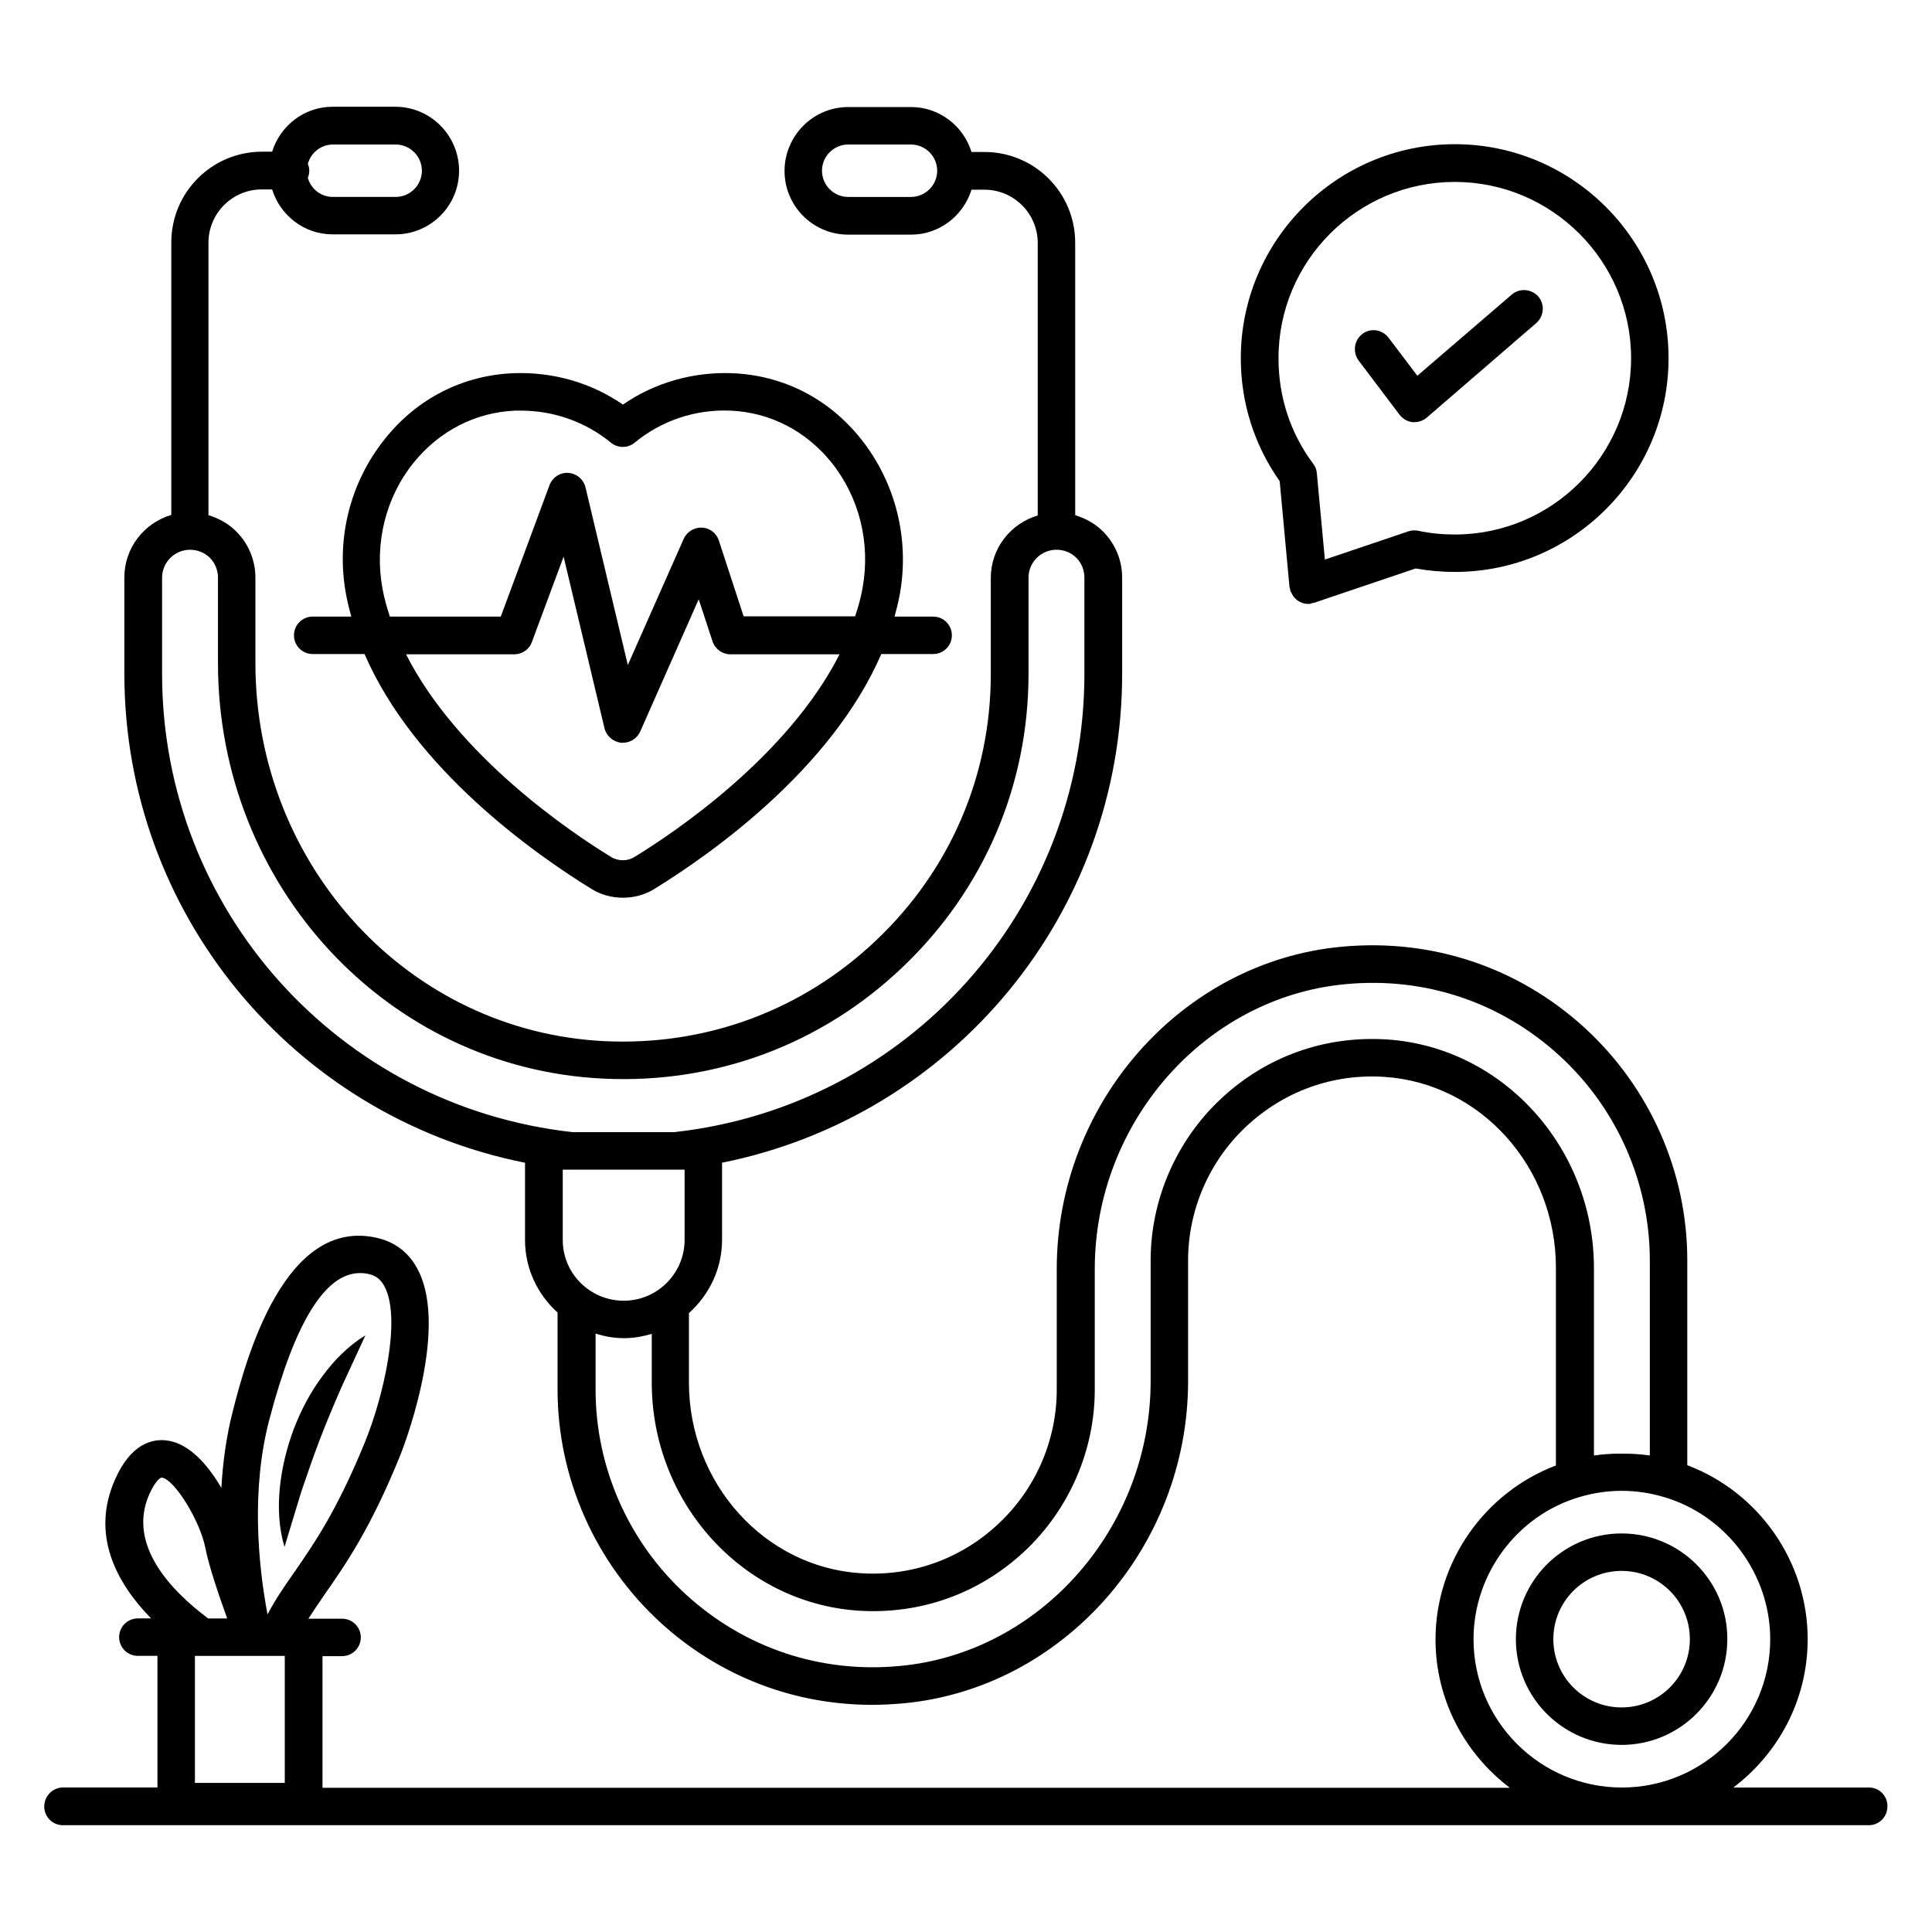 <?xml version="1.0" encoding="UTF-8"?>
<!-- Uploaded to: ICON Repo, www.iconrepo.com, Generator: ICON Repo Mixer Tools -->
<svg fill="#000000" width="800px" height="800px" version="1.1" viewBox="144 144 512 512" xmlns="http://www.w3.org/2000/svg">
 <g>
  <path d="m639.31 617.71h-35.953c11.91-9.008 19.695-23.207 19.695-39.312 0-20.535-12.902-38.93-31.906-46.105v-54.352c0-23.434-10-45.879-27.328-61.68-17.633-16.031-40.457-23.586-64.199-21.375-42.367 3.894-75.57 41.449-75.57 85.418v31.984c0 13.434-5.648 26.41-15.496 35.57-9.922 9.312-22.977 13.969-36.562 13.055-25.496-1.68-45.418-23.895-45.418-50.535v-18.398c5.344-4.809 8.777-11.68 8.777-19.391v-20.457c61.219-12.289 106.03-66.031 106.03-129.54v-25.496c0-4.656-1.832-9.008-5.113-12.289-2.062-2.062-4.582-3.434-7.328-4.273l-0.004-72.211c0-13.281-10.762-24.047-24.047-24.047h-3.434c-2.137-6.871-8.473-11.91-16.031-11.91h-16.641c-9.312 0-16.871 7.633-16.871 16.945s7.559 16.871 16.871 16.871h16.641c7.559 0 13.895-5.039 16.031-11.91h3.434c7.785 0 14.121 6.336 14.121 14.121v72.211c-7.176 2.137-12.441 8.703-12.441 16.566v25.496c0 26.871-10.762 51.906-30.305 70.457-19.543 18.625-45.113 28.09-72.059 26.793-51.906-2.519-92.52-46.562-92.52-100.23v-22.594c0-4.656-1.832-9.008-5.113-12.289-2.062-2.062-4.582-3.434-7.328-4.273v-72.211c0-7.785 6.336-14.121 14.121-14.121h2.75c2.137 6.871 8.473 11.91 16.031 11.91h16.641c9.312 0 16.871-7.559 16.871-16.871s-7.559-16.945-16.871-16.945h-16.641c-7.559 0-13.895 5.039-16.031 11.91l-2.672-0.004c-13.281 0-24.047 10.762-24.047 24.047v72.211c-7.176 2.137-12.441 8.703-12.441 16.566v25.496c0 63.586 44.887 117.4 106.18 129.62v20.457c0 7.633 3.359 14.504 8.625 19.238v20.457c0 23.434 10 45.879 27.328 61.754 15.574 14.199 35.266 21.754 56.031 21.754 2.672 0 5.418-0.152 8.168-0.383 42.367-3.894 75.57-41.375 75.57-85.418v-31.984c0-13.434 5.648-26.41 15.496-35.57 10-9.312 22.977-13.969 36.562-13.055 25.496 1.68 45.418 23.895 45.418 50.535v52.441c-18.93 7.176-31.906 25.57-31.906 46.105 0 16.031 7.785 30.305 19.695 39.312h-314.66v-34.887h5.191c2.75 0 4.961-2.215 4.961-4.961 0-2.75-2.215-4.961-4.961-4.961h-8.93c1.375-2.137 2.824-4.273 4.504-6.719 5.266-7.559 11.91-17.023 19.77-36.41 0.152-0.305 13.207-32.824 4.809-49.234-2.215-4.426-5.879-7.328-10.535-8.473-25.039-6.184-35.266 32.898-38.551 45.723-1.754 6.793-2.672 13.742-3.055 20.457-3.586-6.184-8.625-11.91-14.578-12.594-3.894-0.457-9.391 0.992-13.512 10.152-6.719 14.887 0.383 27.711 9.465 37.023h-3.508c-2.75 0-4.961 2.215-4.961 4.961 0 2.75 2.215 4.961 4.961 4.961h5.191v34.887h-25.039c-2.746 0-4.961 2.289-4.961 5.035 0 2.75 2.215 4.961 4.961 4.961h478.54c2.75 0 4.961-2.215 4.961-4.961 0.078-2.746-2.137-5.035-4.883-5.035zm-253.89-421.52h-16.641c-3.816 0-6.945-3.129-6.945-6.945 0-3.816 3.129-6.945 6.945-6.945h16.641c3.816 0 6.945 3.129 6.945 6.945 0 3.816-3.129 6.945-6.945 6.945zm-153.2-13.891h16.641c3.816 0 6.945 3.129 6.945 6.945 0 3.816-3.129 6.945-6.945 6.945h-16.641c-3.207 0-5.801-2.137-6.641-5.039 0.23-0.609 0.383-1.223 0.383-1.91s-0.152-1.297-0.383-1.832c0.84-2.973 3.512-5.109 6.641-5.109zm-16.871 338.01c6.793-25.879 14.809-38.93 24.047-38.93 0.84 0 1.68 0.078 2.519 0.305 1.832 0.457 3.055 1.449 4.047 3.359 4.426 8.625-0.383 29.16-5.191 40.992-7.481 18.398-13.742 27.328-18.703 34.504-2.672 3.816-5.039 7.25-7.176 11.297-2.519-13.434-4.352-33.129 0.457-51.527zm-31.754 19.621c1.527-3.359 2.824-4.352 3.281-4.352 3.281 0.383 10.078 11.297 11.527 18.551 0.918 4.734 3.434 12.215 5.801 18.777h-5.039c-9.691-7.254-21.602-19.469-15.57-32.977zm35.875 42.898v33.664h-23.816v-33.664zm73.664-110.23v-18.625h32.289v18.625c0 8.855-7.25 16.105-16.105 16.105-8.93 0-16.184-7.176-16.184-16.105zm-106.18-150v-25.496c0-4.121 3.359-7.406 7.406-7.406 1.984 0 3.894 0.762 5.266 2.137 1.375 1.375 2.137 3.281 2.137 5.266v22.594c0 59.008 44.809 107.4 102.06 110.15 29.695 1.449 57.863-9.008 79.387-29.543 21.527-20.535 33.359-48.09 33.359-77.707v-25.496c0-4.121 3.359-7.406 7.406-7.406 1.984 0 3.894 0.762 5.266 2.137 1.375 1.375 2.137 3.281 2.137 5.266v25.496c0 62.441-46.793 114.66-108.78 121.45h-26.793c-62.059-6.863-108.85-59-108.85-121.44zm324.65 96.871c-16.488-1.07-32.062 4.504-44.047 15.727-11.832 11.07-18.625 26.719-18.625 42.824v31.984c0 38.855-29.234 72.059-66.488 75.496-20.992 1.984-41.066-4.734-56.562-18.855-15.266-13.895-24.047-33.738-24.047-54.352v-14.887c2.367 0.762 4.887 1.223 7.559 1.223 2.594 0 4.961-0.457 7.328-1.145v12.902c0 31.832 24.047 58.395 54.73 60.457 16.41 1.07 32.062-4.504 44.047-15.727 11.832-11.07 18.625-26.719 18.625-42.824v-31.984c0-38.855 29.234-72.059 66.488-75.496 20.992-1.984 41.066 4.734 56.562 18.855 15.266 13.895 24.047 33.738 24.047 54.352v51.68h-0.23c-2.062-0.305-4.199-0.457-6.258-0.457h-1.754c-2.137 0-4.199 0.152-6.336 0.457h-0.23v-49.77c-0.078-31.836-24.125-58.402-54.809-60.461zm22.898 158.93c0-17.328 11.602-32.898 28.242-37.711 7.25-2.137 14.809-2.137 22.062 0 16.641 4.809 28.32 20.383 28.32 37.711 0 21.68-17.633 39.312-39.312 39.312s-39.312-17.637-39.312-39.312z"/>
  <path d="m573.74 550.38c-15.496 0-28.016 12.594-28.016 28.016 0 15.496 12.594 28.016 28.016 28.016 15.496 0 28.016-12.594 28.016-28.016 0.074-15.422-12.52-28.016-28.016-28.016zm0 46.105c-10 0-18.09-8.09-18.09-18.09s8.09-18.09 18.09-18.09 18.09 8.09 18.09 18.09-8.094 18.09-18.09 18.09z"/>
  <path d="m245.95 260.38c-9.238 11.527-12.977 26.566-10.23 41.223 0.383 1.984 0.84 3.894 1.375 5.801h-10.23c-2.75 0-4.961 2.215-4.961 4.961 0 2.75 2.215 4.961 4.961 4.961h13.742c13.281 30.688 45.344 53.129 60.074 62.211 2.519 1.602 5.496 2.367 8.398 2.367 2.902 0 5.879-0.762 8.398-2.367 14.734-9.082 46.793-31.527 60.074-62.211h13.742c2.75 0 4.961-2.215 4.961-4.961 0-2.75-2.215-4.961-4.961-4.961h-10.23c0.535-1.91 0.992-3.816 1.375-5.801 2.672-14.656-1.07-29.695-10.23-41.223-8.551-10.762-20.688-16.945-34.199-17.48-10.383-0.383-20.535 2.519-28.93 8.32-8.398-5.801-18.551-8.703-28.93-8.32-13.512 0.535-25.648 6.715-34.199 17.48zm66.262 110.68c-1.91 1.223-4.426 1.223-6.336 0-10.383-6.336-40.535-26.566-54.273-53.664h28.703c2.062 0 3.969-1.297 4.656-3.281l8.398-22.594 10.84 45.496c0.535 2.062 2.289 3.586 4.426 3.816h0.457c1.984 0 3.742-1.145 4.582-2.977l15.496-35.039 3.664 11.145c0.688 2.062 2.594 3.434 4.734 3.434h28.93c-13.746 27.102-43.898 47.328-54.277 53.664zm-31.68-118.24h1.527c8.703 0 17.098 2.977 23.816 8.473 1.832 1.527 4.504 1.527 6.336 0 7.023-5.801 16.031-8.855 25.344-8.473 10.535 0.457 20 5.344 26.793 13.742 7.406 9.238 10.383 21.375 8.246 33.207-0.457 2.594-1.145 5.113-1.984 7.559h-29.543l-6.566-20.074c-0.609-1.984-2.441-3.359-4.504-3.434-1.984-0.078-3.969 1.07-4.809 2.977l-14.809 33.434-11.223-47.098c-0.535-2.137-2.367-3.664-4.582-3.816-2.137-0.152-4.199 1.223-4.961 3.281l-12.902 34.809h-29.391c-0.84-2.519-1.527-5.039-1.984-7.559-2.137-11.832 0.84-23.969 8.246-33.207 6.871-8.477 16.414-13.363 26.949-13.82z"/>
  <path d="m485.72 299.46c0 0.23 0.152 0.383 0.152 0.609 0.078 0.152 0 0.383 0.078 0.535s0.152 0.23 0.23 0.383c0.078 0.23 0.23 0.383 0.305 0.609 0.152 0.305 0.383 0.609 0.609 0.84l0.457 0.457c0.305 0.23 0.609 0.457 0.918 0.609 0.152 0.078 0.305 0.152 0.535 0.23 0.535 0.23 1.07 0.305 1.68 0.305h0.457c0.152 0 0.23-0.078 0.383-0.152 0.23-0.078 0.457-0.078 0.762-0.152l26.871-9.082c3.434 0.609 6.871 0.918 10.383 0.918 31.223 0 56.641-25.418 56.641-56.641 0-31.297-25.418-56.715-56.641-56.715-31.223 0-56.715 25.418-56.715 56.715 0 11.832 3.586 23.055 10.305 32.594zm43.816-107.25c25.727 0 46.719 20.992 46.719 46.719 0 25.727-20.914 46.719-46.719 46.719-3.281 0-6.566-0.305-9.695-0.992-0.84-0.152-1.754-0.152-2.594 0.152l-22.137 7.481-2.137-22.902c-0.078-0.918-0.383-1.754-0.992-2.519-6.031-8.09-9.16-17.711-9.16-27.863-0.078-25.801 20.914-46.793 46.715-46.793z"/>
  <path d="m514.88 253.89c0.84 1.07 2.062 1.832 3.434 1.984h0.535c1.223 0 2.367-0.457 3.281-1.223l29.008-25.039c2.062-1.832 2.289-4.961 0.535-7.023-1.832-2.062-4.961-2.289-7.023-0.535l-25.039 21.527-7.633-10.078c-1.68-2.215-4.809-2.672-6.945-0.992-2.215 1.68-2.594 4.809-0.992 7.023z"/>
  <path d="m223.82 539.39c1.602-4.734 3.207-9.391 4.961-13.969 1.754-4.582 3.664-9.082 5.648-13.664l6.414-13.895c-4.582 2.824-8.32 6.641-11.449 10.914-3.207 4.273-5.648 9.008-7.559 13.969-1.832 4.961-3.129 10.152-3.664 15.418-0.535 5.266-0.305 10.688 1.223 15.801z"/>
 </g>
</svg>